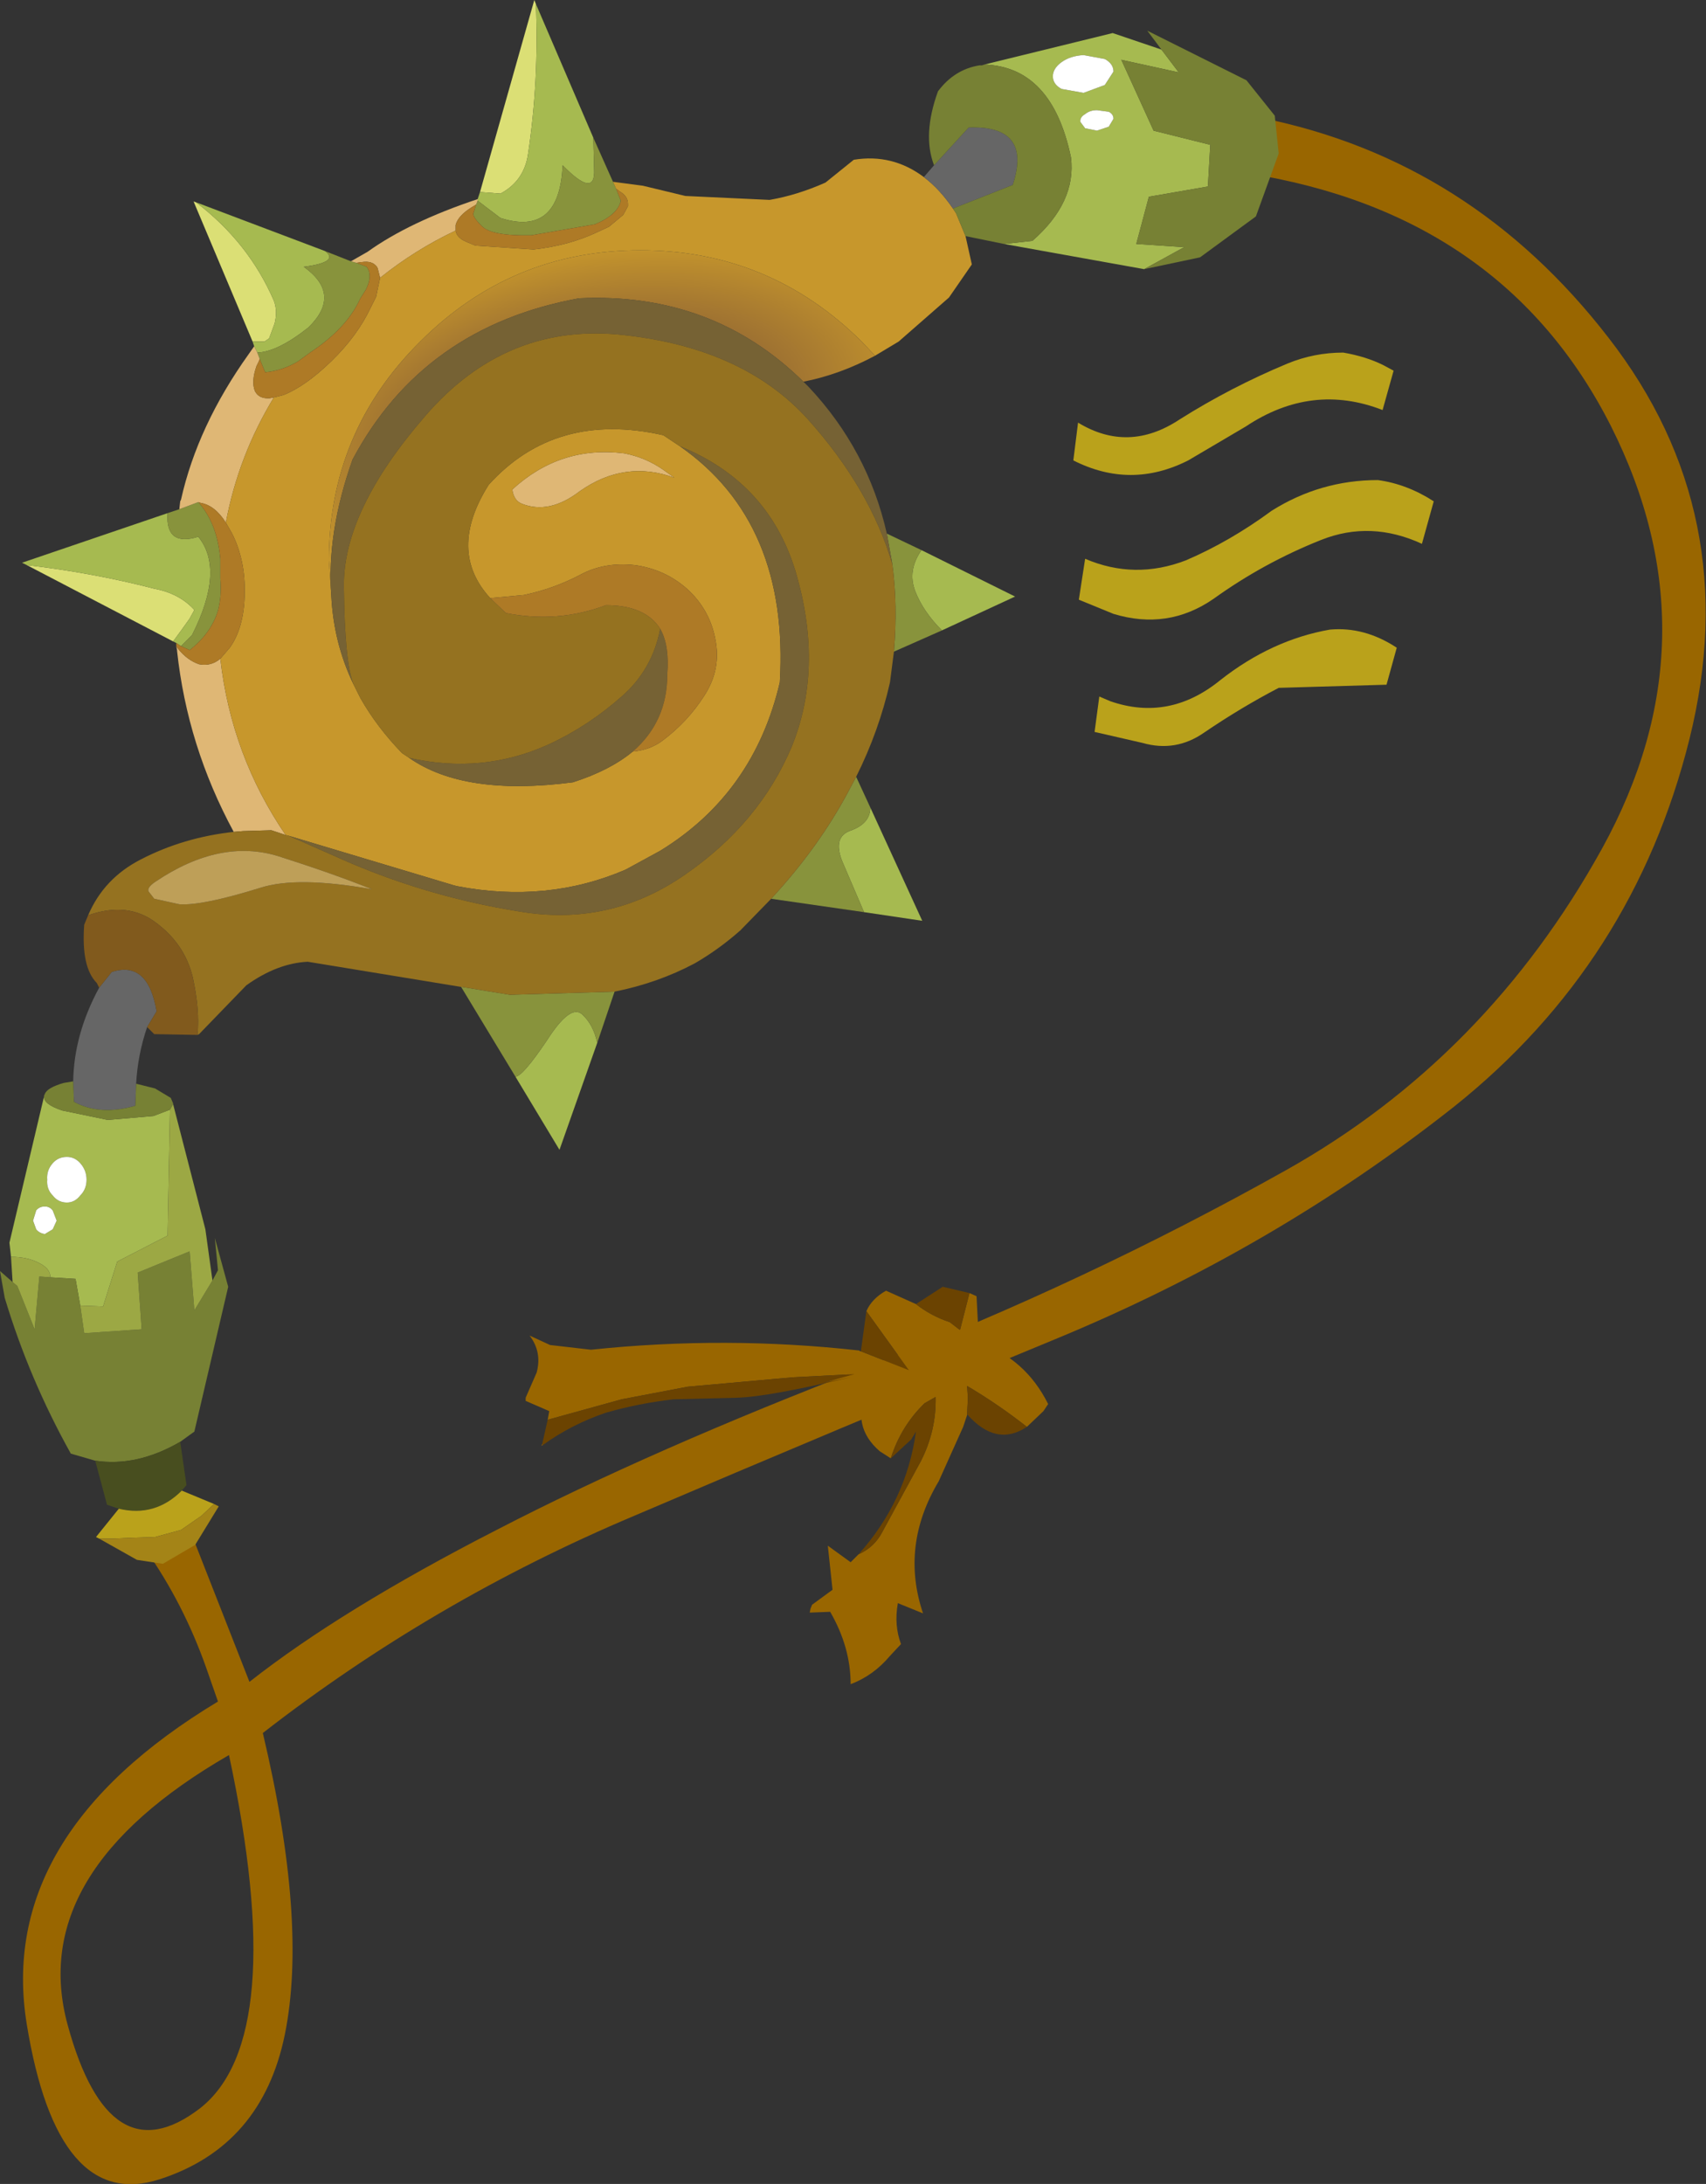 <?xml version="1.0"?>
<svg xmlns="http://www.w3.org/2000/svg" xmlns:xlink="http://www.w3.org/1999/xlink" width="108.4px" height="138.75px"><rect width="100%" height="100%" fill="#333333" stroke="none"/><g transform="matrix(1, 0, 0, 1, -227.05, -138)"><use xlink:href="#object-0" width="108.4" height="138.75" transform="matrix(1, 0, 0, 1, 227.05, 138)"/></g><defs><g transform="matrix(1, 0, 0, 1, -227.05, -138)" id="object-0"><path fill-rule="evenodd" fill="#996600" stroke="none" d="M328.85 191.9Q336.2 178.55 329.4 165.05Q322.55 151.55 306.25 149Q306.6 147.3 307.25 145.5Q320.55 148.2 329.25 159.45Q337.95 170.65 334.4 184.95Q330.85 199.2 319.45 208.3Q308 217.35 294.05 223.1Q280.1 228.85 267.35 234.3Q254.55 239.7 243.75 248.1Q246.6 260.1 245.15 267.25Q243.7 274.35 237.2 276.45Q230.7 278.55 228.75 266.6Q226.8 254.6 240.9 246.1L240.15 243.95Q238.7 239.85 236.3 236.45Q236.7 235.35 237.9 236Q239.1 236.65 239.35 235.8L242.9 244.85Q248.75 240.25 258.6 235.2Q268.45 230.1 282.25 224.8Q296 219.5 308.75 212.35Q321.5 205.2 328.85 191.9M231.35 266.65Q234 276.35 239.75 271.95Q245.45 267.5 241.6 249.5Q228.7 256.95 231.35 266.65"/><path fill-rule="evenodd" fill="#dbdf75" stroke="none" d="M243.1 159.7L239.35 150.8L239.5 150.85Q242.85 153.4 244.45 157.1Q244.7 157.75 244.5 158.55L244.15 159.5L243.85 159.7L243.55 159.7L243.1 159.7M257.55 150.2L261 138L261.1 138.25Q261.3 143.15 260.6 147.8Q260.35 149.5 258.85 150.3L257.55 150.2M238.05 178.75L228.75 173.9Q233 174.4 236.85 175.4Q238.45 175.7 239.4 176.75L239.1 177.3L238.6 178L238.05 178.75"/><path fill-rule="evenodd" fill="#a6ba50" stroke="none" d="M239.5 150.85L247.7 153.95Q248.65 154.65 246.35 154.95Q248.8 156.7 246.65 158.8Q244.7 160.35 243.4 160.4L243.2 160L243.1 159.7L243.55 159.7L243.85 159.7L244.15 159.5L244.5 158.55Q244.7 157.75 244.45 157.1Q242.85 153.4 239.5 150.85M257.4 150.65L257.55 150.2L258.85 150.3Q260.35 149.5 260.6 147.8Q261.3 143.15 261.1 138.25L264.75 146.75L264.8 148.75Q264.9 150.65 262.8 148.5Q262.6 153.05 258.85 151.85L257.4 150.75L257.4 150.65M289.6 142.1L297.75 140.1L300.85 141.15L301.95 142.6L298.3 141.8L300.35 146.3L303.95 147.2L303.8 149.85L300.05 150.5L299.25 153.5L302.3 153.7L299.75 155.1L290.85 153.5L292.65 153.3Q295.45 150.85 295.1 148Q293.9 142.25 289.6 142.1M285.6 172.95L291.55 175.9L286.9 178.05Q285.7 176.85 285.2 175.55Q284.7 174.25 285.6 172.95M282.35 189.3L285.65 196.5L281.95 195.95L280.6 192.8Q279.9 191.15 281.15 190.75Q282.35 190.3 282.35 189.3M265 204.25L262.6 211.05L259.8 206.4Q260.25 206.4 261.8 204.1Q263.3 201.75 264.05 202.45Q264.75 203.1 265 204.25M227.75 217.85L227.65 216.95L229.85 207.65Q229.8 208.15 231 208.55L233.9 209.15L236.8 208.9L237.85 208.5L237.7 216.5L234.5 218.15L233.6 221L232.15 220.95L231.85 219.25L230.25 219.15Q230.25 218.6 229.55 218.25Q228.8 217.85 227.75 217.85M238.25 178.85L238.05 178.75L238.6 178L239.1 177.3L239.4 176.75Q238.45 175.7 236.85 175.4Q233 174.4 228.75 173.9L228.45 173.75L237.7 170.6Q237.55 172.75 239.65 172.1Q241.35 174.2 239.25 178.35L238.55 179.05L238.25 178.85M297.25 141.75L295.9 141.5Q295.05 141.55 294.5 141.95Q293.95 142.35 293.95 142.85Q293.95 143.35 294.5 143.65L295.9 143.9L297.25 143.4L297.8 142.55Q297.8 142.05 297.25 141.75M297.5 145.1L296.75 145Q296.3 145 296 145.25Q295.65 145.45 295.7 145.75L296 146.15L296.75 146.3L297.5 146.05L297.8 145.55Q297.8 145.25 297.5 145.1M231.3 211.5Q230.75 211.5 230.4 211.9Q230 212.35 230.05 212.95Q230 213.55 230.4 213.95Q230.75 214.4 231.3 214.4Q231.8 214.4 232.15 213.95Q232.55 213.55 232.55 212.95Q232.55 212.35 232.15 211.9Q231.8 211.5 231.3 211.5M229.9 214.65Q229.55 214.65 229.35 214.9L229.15 215.55L229.35 216.1Q229.55 216.35 229.9 216.4L230.4 216.1L230.65 215.55L230.4 214.9Q230.2 214.65 229.9 214.65"/><path fill-rule="evenodd" fill="#88933c" stroke="none" d="M247.7 153.95L249.35 154.6L249.7 154.7L250.35 154.95Q250.75 155.5 250.3 156.4L249.95 156.95Q249.1 158.85 246.75 160.4L246 160.95Q245 161.55 243.9 161.65L243.55 160.8L243.4 160.4Q244.7 160.35 246.65 158.8Q248.8 156.7 246.35 154.95Q248.65 154.65 247.7 153.95M264.75 146.75L266 149.55L266.2 150L266.5 150.75Q266.3 151.65 264.85 152.25L260.8 152.95Q258.25 153 257.65 152.35Q257 151.7 257.15 151.5L257.3 151L257.4 150.75L258.85 151.85Q262.6 153.05 262.8 148.5Q264.9 150.65 264.8 148.75L264.75 146.75M283.4 171.9L285.6 172.95Q284.7 174.25 285.2 175.55Q285.7 176.85 286.9 178.05L283.85 179.4Q284.1 176.45 283.75 173.85L283.4 171.9M281.45 187.35L282.35 189.3Q282.35 190.3 281.15 190.75Q279.9 191.15 280.6 192.8L281.95 195.95L276.05 195.1Q279.1 191.8 281 188.2L281.45 187.35M266.1 201L265 204.25Q264.75 203.1 264.05 202.45Q263.3 201.75 261.8 204.1Q260.25 206.4 259.8 206.4L256.35 200.7L256.4 200.7L259.45 201.2L266.1 201M237.7 170.6L238.45 170.35L239.65 169.9Q240.85 171.25 241.05 173.5L241.05 174.75Q241.15 175.85 240.9 176.8Q240.45 178.25 239.1 179.3L238.55 179.05L239.25 178.35Q241.35 174.2 239.65 172.1Q237.55 172.75 237.7 170.6"/><path fill-rule="evenodd" fill="#dfb775" stroke="none" d="M249.35 154.6L250.4 154Q253.05 152.1 257.4 150.65L257.4 150.75L257.3 151L257.05 151.15Q256.15 151.7 256 152.3L256 152.65Q253.45 153.85 251.2 155.65L251.05 155.05L251 154.95Q250.7 154.55 250.05 154.65L250 154.65L249.7 154.7L249.35 154.6M241.9 190.85Q238.95 185.4 238.3 179.35L238.3 179.3L238.25 179.05L238.35 179.2Q238.95 179.95 239.7 180.2Q240.45 180.35 241.05 179.85Q241.75 186 245.2 191.05L244.3 190.75L244.2 190.75L242.5 190.8L241.9 190.85M238.45 170.35L238.45 170.3L238.5 169.85L238.55 169.75Q239.6 165.05 242.85 160.5L243.2 160L243.4 160.4L243.55 160.8L243.5 160.95L243.35 161.25Q243 162.25 243.25 162.85Q243.5 163.35 244.2 163.3L244.45 163.25Q242.2 166.95 241.4 171.2Q240.7 170.1 239.8 169.95L239.65 169.9L238.45 170.35M269.2 167.85L269.9 168.35Q266.75 167.2 263.9 169.2Q261.95 170.7 260.2 170Q259.7 169.8 259.6 169.1Q262.65 166.3 266.7 166.8Q268.05 167.05 269.2 167.85"/><path fill-rule="evenodd" fill="#c7972c" stroke="none" d="M266 149.55L267.9 149.8L270.6 150.45L275.95 150.7Q277.7 150.4 279.5 149.6L281.3 148.15Q283.75 147.75 285.75 149.25Q286.75 150 287.6 151.25L287.8 151.55L288.4 153L288.8 154.8L287.35 156.9L284.15 159.7L282.65 160.6L281.8 159.7Q275.95 153.9 267.75 153.9Q259.55 153.9 253.75 159.7Q247.95 165.45 247.95 173.6L248.1 175.85Q248.25 178.85 249.5 181.45L249.95 182.35Q251 184.2 252.6 185.85L253.05 186.15Q256.55 188.6 263.45 187.7Q265.8 186.95 267.25 185.75Q268.35 185.65 269.15 185.05Q270.75 183.85 271.8 182.2Q272.9 180.5 272.5 178.6Q272.15 176.75 270.75 175.45Q269.3 174.15 267.35 173.9Q265.45 173.7 263.95 174.5Q262.25 175.4 260.35 175.8L258.2 176Q255.45 173 258.1 168.8Q262.35 164.1 269.2 165.65L270.25 166.35Q277.2 171.2 276.6 181.35Q274.95 188.4 269 192.05L266.8 193.25Q261.8 195.4 256.1 194.3L255.9 194.25L245.4 191.1L245.2 191.05Q241.75 186 241.05 179.85L241.65 179.15Q242.55 177.9 242.6 175.75Q242.65 173.6 241.8 171.9L241.4 171.2Q242.2 166.95 244.45 163.25L245.05 163.1Q246.45 162.55 248.1 160.95Q249.75 159.35 250.6 157.55L250.95 156.85L251.2 155.65Q253.45 153.85 256 152.65Q256.05 153 256.45 153.25L256.65 153.35L257.25 153.6L260.95 153.85Q263.2 153.6 265 152.75L265.75 152.4L266.65 151.65L266.95 151.1L266.95 150.95Q266.95 150.45 266.4 150.15L266.35 150.1L266.2 150L266 149.55M269.2 167.85Q268.05 167.05 266.7 166.8Q262.65 166.3 259.6 169.1Q259.7 169.8 260.2 170Q261.95 170.7 263.9 169.2Q266.75 167.2 269.9 168.35L269.2 167.85"/><path fill-rule="evenodd" fill="#666666" stroke="none" d="M285.75 149.25L286.4 148.5L288.6 146.1Q292.65 145.95 291.4 149.75L287.6 151.25Q286.75 150 285.75 149.25M236.4 203.25Q235.8 205 235.7 206.85L235.65 208.25Q233.4 208.9 231.75 208L231.7 206.7Q231.75 203.7 233.35 200.75L234.15 199.75Q236.45 199 237 202.25L236.4 203.25"/><path fill-rule="evenodd" fill="#778134" stroke="none" d="M286.4 148.5Q285.65 146.55 286.65 143.8Q287.7 142.4 289.3 142.15L289.4 142.15L289.45 142.15L289.6 142.1Q293.9 142.25 295.1 148Q295.45 150.85 292.65 153.3L290.85 153.5L288.4 153L287.8 151.55L287.6 151.25L291.4 149.75Q292.65 145.95 288.6 146.1L286.4 148.5M300.85 141.15L299.95 139.95L306.25 143.1L308.05 145.35L308.3 147.75L306.85 151.75L303.3 154.35L299.75 155.1L302.3 153.7L299.25 153.5L300.05 150.5L303.8 149.85L303.95 147.2L300.35 146.3L298.3 141.8L301.95 142.6L300.85 141.15M235.7 206.85L236.9 207.15L237.9 207.75L238.05 208.1L238.05 208.15L237.85 208.5L236.8 208.9L233.9 209.15L231 208.55Q229.8 208.15 229.85 207.65L229.85 207.6L229.9 207.5Q230.05 207.1 231.1 206.8L231.7 206.7L231.75 208Q233.4 208.9 235.65 208.25L235.7 206.85M240.55 219.35L240.9 218.7L240.7 216.65L241.55 219.75L239.4 228.95L238.5 229.6Q235.75 231.2 233.1 230.8L231.55 230.35Q228.9 225.6 227.35 220.45L227.05 218.75L227.85 219.45L228.15 219.7L229.25 222.45L229.55 219.1L230.25 219.15L231.85 219.25L232.15 220.95L232.4 222.7L236.05 222.45L235.8 218.85L239.1 217.5L239.4 221.25L240.55 219.35"/><path fill-rule="evenodd" fill="url(#gradient-R3df0e36daf8571a0708cd0e0e1b8a8d3)" stroke="none" d="M282.65 160.6Q280.4 161.8 278.1 162.25Q272.3 156.55 263.85 156.95Q253.95 158.75 249.45 167.2Q247.8 171.85 248.1 175.85L247.95 173.6Q247.95 165.45 253.75 159.7Q259.55 153.9 267.75 153.9Q275.95 153.9 281.8 159.7L282.65 160.6"/><path fill-rule="evenodd" fill="#766234" stroke="none" d="M278.1 162.25L278.45 162.6Q282.2 166.6 283.4 171.9L283.75 173.85Q282.35 169.05 278.35 164.6Q274.3 160.15 266.8 159.3Q259.25 158.4 254.05 164.45Q248.85 170.45 248.9 175.25Q248.95 180.05 249.5 181.45Q248.25 178.85 248.1 175.85Q247.8 171.85 249.45 167.2Q253.95 158.75 263.85 156.95Q272.3 156.55 278.1 162.25M245.4 191.1L255.9 194.25L256.1 194.3Q261.8 195.4 266.8 193.25L269 192.05Q274.95 188.4 276.6 181.35Q277.2 171.2 270.25 166.35Q276.05 168.7 277.7 174.65Q279.35 180.55 277.35 185.45Q275.3 190.3 270.6 193.55Q265.8 196.9 260 195.9Q254.4 195 249.25 192.8L245.4 191.1M267.25 185.75Q265.8 186.95 263.45 187.7Q256.55 188.6 253.05 186.15Q257.7 187.2 261.9 185.3Q264.4 184.15 266.55 182.25Q268.5 180.55 269 177.95Q269.6 179 269.45 180.85Q269.45 183.85 267.25 185.75"/><path fill-rule="evenodd" fill="#957220" stroke="none" d="M283.85 179.4L283.6 181.35Q282.9 184.45 281.45 187.35L281 188.2Q279.1 191.8 276.05 195.1L274.1 197.1Q272.75 198.3 271.2 199.2Q268.85 200.45 266.1 201L259.45 201.2L256.4 200.7L256.35 200.7L246.6 199.1Q244.65 199.2 242.7 200.6L239.7 203.7L239.6 203.75Q239.75 202.15 239.3 200.1Q238.8 198 237 196.65Q235.2 195.25 232.65 196.15Q233.65 193.8 236 192.6Q238.7 191.2 241.9 190.85L242.5 190.8L244.2 190.75L244.3 190.75L245.2 191.05L245.4 191.1L249.25 192.8Q254.4 195 260 195.9Q265.8 196.9 270.6 193.55Q275.3 190.3 277.35 185.45Q279.35 180.55 277.7 174.65Q276.05 168.7 270.25 166.35L269.2 165.65Q262.35 164.1 258.1 168.8Q255.45 173 258.2 176L259.2 176.95Q262.5 177.6 265.55 176.45Q268.05 176.45 269 177.95Q268.5 180.55 266.55 182.25Q264.4 184.15 261.9 185.3Q257.7 187.2 253.05 186.15L252.6 185.85Q251 184.2 249.95 182.35L249.5 181.45Q248.95 180.05 248.9 175.25Q248.85 170.45 254.05 164.45Q259.25 158.4 266.8 159.3Q274.3 160.15 278.35 164.6Q282.35 169.05 283.75 173.85Q284.1 176.45 283.85 179.4M236.85 195.1L238.45 195.45Q239.9 195.55 243.6 194.4Q245.95 193.65 250.7 194.5Q248.2 193.5 244.75 192.4Q241.05 191.25 236.95 194Q236.35 194.4 236.5 194.65L236.85 195.1"/><path fill-rule="evenodd" fill="#815a1d" stroke="none" d="M239.6 203.75L236.85 203.7L236.4 203.25L237 202.25Q236.45 199 234.15 199.75L233.35 200.75L233.2 200.45Q232.2 199.45 232.4 196.75L232.65 196.15Q235.2 195.25 237 196.65Q238.8 198 239.3 200.1Q239.75 202.15 239.6 203.75"/><path fill-rule="evenodd" fill="#9ca844" stroke="none" d="M238.05 208.15L240.1 216.1L240.55 219.35L239.4 221.25L239.1 217.5L235.8 218.85L236.05 222.45L232.4 222.7L232.15 220.95L233.6 221L234.5 218.15L237.7 216.5L237.85 208.5L238.05 208.15M227.85 219.45L227.75 217.85Q228.8 217.85 229.55 218.25Q230.25 218.6 230.25 219.15L229.55 219.1L229.25 222.45L228.15 219.7L227.85 219.45"/><path fill-rule="evenodd" fill="#484e1f" stroke="none" d="M238.5 229.6L238.9 232.35L238.6 232.7Q236.9 234.4 234.6 233.85L233.85 233.6L233.1 230.8Q235.75 231.2 238.5 229.6"/><path fill-rule="evenodd" fill="#baa21b" stroke="none" d="M238.6 232.7L240.65 233.55L239.85 234.3L238.55 235.2L236.9 235.65L235.4 235.7L234.25 235.75L233.35 235.75L233.15 235.65L234.6 233.85Q236.9 234.4 238.6 232.7M315.6 161.55L314.9 164.05Q310.4 162.3 306.2 165.1L302.55 167.25Q298.9 169.1 295.25 167.25L295.55 164.85Q298.75 166.8 302 164.65Q305.25 162.6 308.85 161.1Q310.55 160.4 312.4 160.4Q313.85 160.65 314.95 161.2L315.6 161.55M317.4 172.55Q314.15 171.05 311 172.3Q307.35 173.75 304.15 176.05Q301.25 178.05 297.8 177L295.6 176.1L296 173.5Q299.15 174.85 302.4 173.6Q305.2 172.4 307.85 170.45Q310.95 168.5 314.6 168.5Q316.45 168.75 318.15 169.85L317.4 172.55M299.65 185.2L296.6 184.5L296.9 182.25L297.6 182.55Q301.35 183.85 304.6 181.2Q307.85 178.65 311.55 178Q313.75 177.8 315.8 179.15L315.15 181.5L308.3 181.7Q305.9 182.95 303.55 184.55Q301.75 185.8 299.65 185.2"/><path fill-rule="evenodd" fill="#a48417" stroke="none" d="M240.65 233.55L240.95 233.7L239.45 236.15L237.4 237.35L235.75 237.1L233.35 235.75L234.25 235.75L235.4 235.7L236.9 235.65L238.55 235.2L239.85 234.3L240.65 233.55"/><path fill-rule="evenodd" fill="#ae7a26" stroke="none" d="M238.25 179.05L238.25 178.85L238.55 179.05L239.1 179.3Q240.45 178.25 240.9 176.8Q241.15 175.85 241.05 174.75L241.05 173.5Q240.85 171.25 239.65 169.9L239.8 169.95Q240.7 170.1 241.4 171.2L241.8 171.9Q242.65 173.6 242.6 175.75Q242.55 177.9 241.65 179.15L241.05 179.85Q240.45 180.35 239.7 180.2Q238.95 179.95 238.35 179.2L238.25 179.05M244.45 163.25L244.2 163.3Q243.5 163.35 243.25 162.85Q243 162.25 243.35 161.25L243.5 160.95L243.55 160.8L243.9 161.65Q245 161.55 246 160.95L246.75 160.4Q249.1 158.85 249.95 156.95L250.3 156.4Q250.75 155.5 250.35 154.95L249.7 154.7L250 154.65L250.05 154.65Q250.7 154.55 251 154.95L251.05 155.05L251.2 155.65L250.95 156.85L250.6 157.55Q249.75 159.35 248.1 160.95Q246.45 162.55 245.05 163.1L244.45 163.25M258.2 176L260.35 175.8Q262.25 175.4 263.95 174.5Q265.45 173.7 267.35 173.9Q269.3 174.15 270.75 175.45Q272.15 176.75 272.5 178.6Q272.9 180.5 271.8 182.2Q270.75 183.85 269.15 185.05Q268.35 185.65 267.25 185.75Q269.45 183.85 269.45 180.85Q269.6 179 269 177.95Q268.05 176.45 265.55 176.45Q262.5 177.6 259.2 176.95L258.2 176M266.2 150L266.35 150.1L266.4 150.15Q266.95 150.45 266.95 150.95L266.95 151.1L266.65 151.65L265.75 152.4L265 152.75Q263.2 153.6 260.95 153.85L257.25 153.6L256.65 153.35L256.45 153.25Q256.05 153 256 152.65L256 152.3Q256.15 151.7 257.05 151.15L257.3 151L257.15 151.5Q257 151.7 257.65 152.35Q258.25 153 260.8 152.95L264.85 152.25Q266.3 151.65 266.5 150.75L266.2 150"/><path fill-rule="evenodd" fill="#be9f58" stroke="none" d="M236.85 195.1L236.5 194.65Q236.35 194.4 236.95 194Q241.05 191.25 244.75 192.4Q248.2 193.5 250.7 194.5Q245.95 193.65 243.6 194.4Q239.9 195.55 238.45 195.45L236.85 195.1"/><path fill-rule="evenodd" fill="#ffffff" stroke="none" d="M297.25 141.75Q297.8 142.05 297.8 142.55L297.25 143.4L295.9 143.9L294.5 143.65Q293.95 143.35 293.95 142.85Q293.95 142.35 294.5 141.95Q295.05 141.55 295.9 141.5L297.25 141.75M297.5 145.1Q297.8 145.25 297.8 145.55L297.5 146.05L296.75 146.3L296 146.15L295.7 145.75Q295.65 145.45 296 145.25Q296.3 145 296.75 145L297.5 145.1M231.3 211.5Q231.8 211.5 232.15 211.9Q232.55 212.35 232.55 212.95Q232.55 213.55 232.15 213.95Q231.8 214.4 231.3 214.4Q230.75 214.4 230.4 213.95Q230 213.55 230.05 212.95Q230 212.35 230.4 211.9Q230.75 211.5 231.3 211.5M229.9 214.65Q230.2 214.65 230.4 214.9L230.65 215.55L230.4 216.1L229.9 216.4Q229.55 216.35 229.35 216.1L229.15 215.55L229.35 214.9Q229.55 214.65 229.9 214.65"/><path fill-rule="evenodd" fill="#996600" stroke="none" d="M285.25 220.85Q286.2 221.6 287.4 222L288.05 222.5L288.65 220.15L289.1 220.35L289.25 223.3Q292.2 224.3 293.65 227.2L293.35 227.65L292.3 228.65Q290.45 227.2 288.5 226.05L288.55 226.8L288.5 227.85L288.5 227.9L288.25 228.65L286.7 232.1Q284.25 236.2 285.7 240.5L284.1 239.85Q283.85 241.25 284.3 242.45L283.6 243.2Q282.55 244.45 281.1 245Q281.1 242.65 279.8 240.4L278.5 240.45L278.55 240.2L278.65 239.95L279.95 239L279.65 236.2L281.1 237.25L281.6 236.75Q282.6 236.3 283.1 235.35L285.55 230.85Q286.55 228.9 286.5 226.75L285.8 227.15Q284.3 228.6 283.65 230.65L282.95 230.2Q281.1 228.6 282.15 226.3Q279.95 226.35 281.1 225.5L279.35 225.85L281.35 225.3L277.45 225.5L270.75 226.1L266.55 226.9L261.85 228.2L261.95 227.65L260.45 227L260.45 226.8L261.15 225.2Q261.5 223.9 260.7 222.85L262 223.45L264.6 223.75Q273.15 222.85 281.65 223.8L281.7 223.85L281.75 223.85L284.8 225.05L282.1 221.3Q282.45 220.5 283.35 220L285.25 220.85M261.5 229.75L261.55 229.8L261.45 229.85L261.5 229.75"/><path fill-rule="evenodd" fill="#6b4301" stroke="none" d="M288.65 220.15L288.05 222.5L287.4 222Q286.2 221.6 285.25 220.85L286.95 219.75L288.65 220.15M282.1 221.3L284.8 225.05L281.75 223.85L282.1 221.3M261.85 228.2L266.55 226.9L270.75 226.1L277.45 225.5L281.35 225.3L279.35 225.85L281.1 225.5Q275.85 226.75 273.85 226.8L269.85 226.9Q267.65 227.15 265.55 227.75Q263.35 228.5 261.55 229.8L261.5 229.75L261.85 228.2M283.65 230.65Q284.3 228.6 285.8 227.15L286.5 226.75Q286.55 228.9 285.55 230.85L283.1 235.35Q282.6 236.3 281.6 236.75Q284.65 233.35 285.25 228.95L284.95 229.45L283.65 230.65M288.5 227.85L288.55 226.8L288.5 226.05Q290.45 227.2 292.3 228.65Q290.35 229.95 288.5 227.85"/></g><radialGradient gradientTransform="matrix(-0.003, -0.013, 0.026, -0.005, 264.6, 164.5)" gradientUnits="userSpaceOnUse" spreadMethod="pad" id="gradient-R3df0e36daf8571a0708cd0e0e1b8a8d3" cx="0" cy="0" r="819.2"><stop offset="0.188" stop-color="#774e37"/><stop offset="0.98" stop-color="#c7972c"/></radialGradient></defs></svg>
